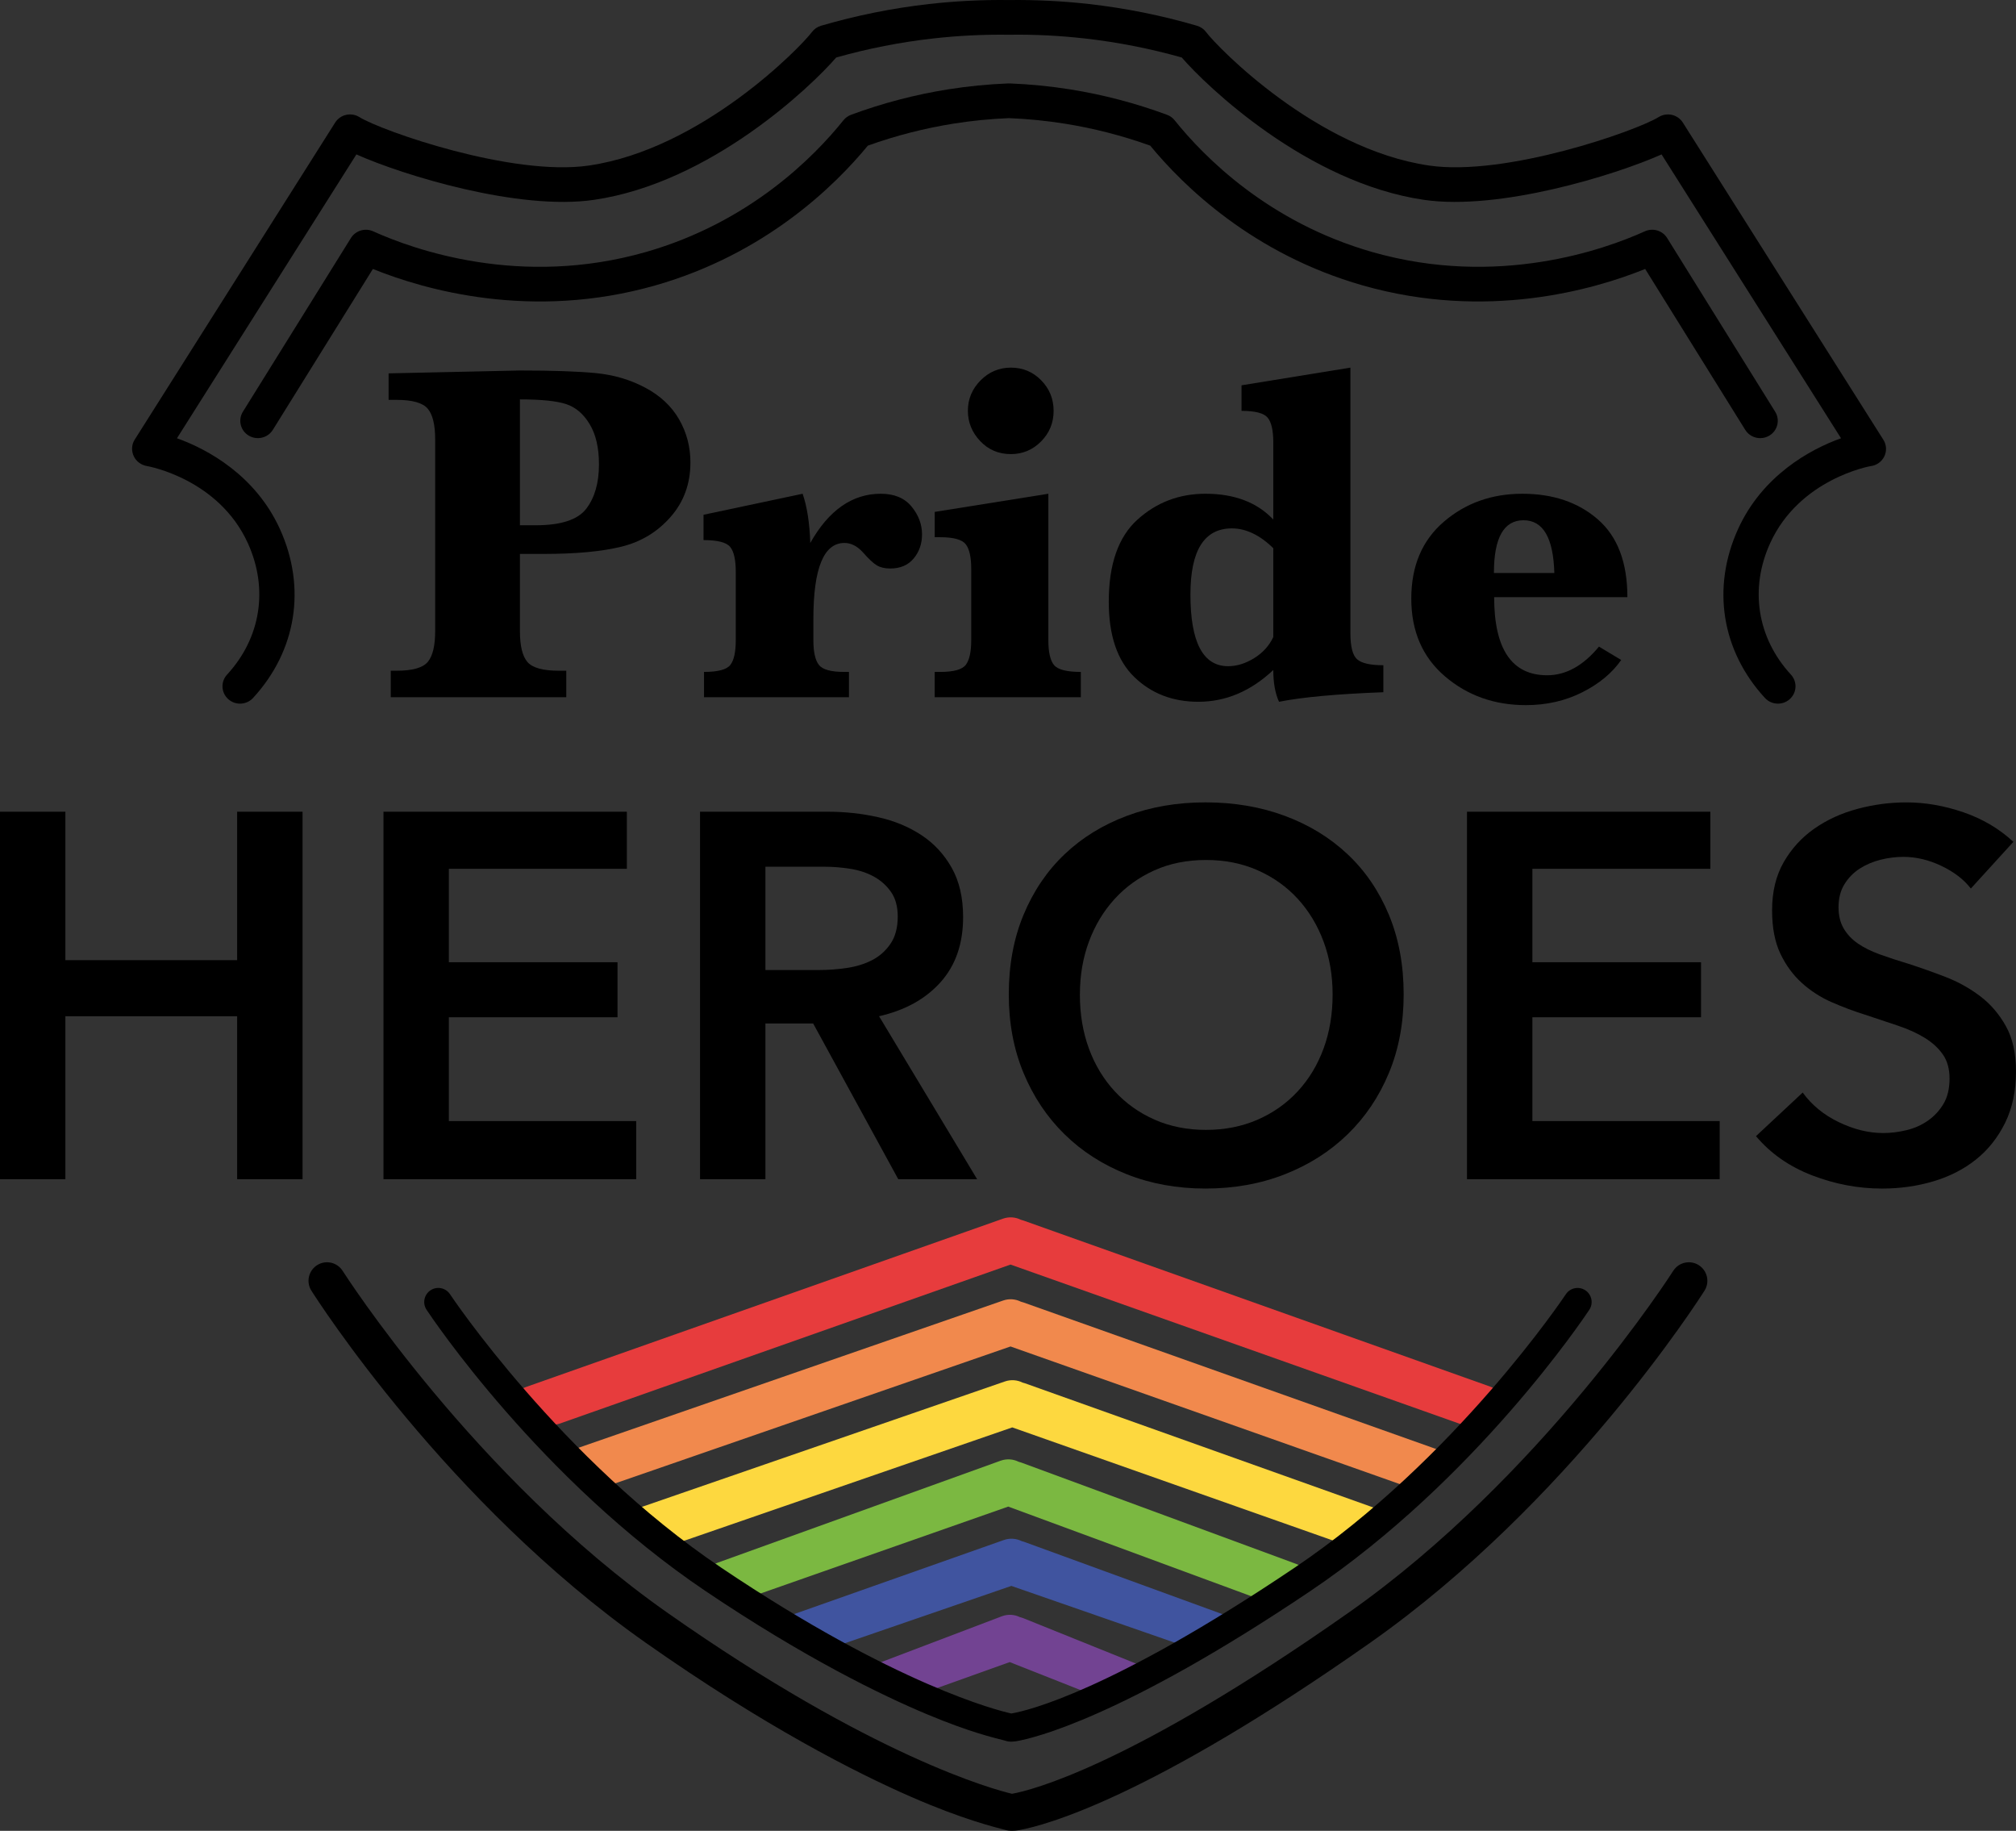 <?xml version="1.0" encoding="UTF-8"?>
<svg xmlns="http://www.w3.org/2000/svg" id="Ebene_1" width="180" height="163.424" viewBox="0 0 180 163.424">
  <rect x="0" y="0" width="180" height="163.424" fill="#333333" stroke="none"/>
  <defs>
    <style>.cls-1{fill:#724392;}.cls-2{fill:#fdd83f;}.cls-3{fill:#e73c3d;}.cls-4{fill:#7bb841;}.cls-5{fill:#fff;}.cls-6{fill:#40549f;}.cls-7{fill:#f1894d;}</style>
  </defs>
  <polygon points="0 72.456 5.838 72.456 5.838 85.707 21.174 85.707 21.174 72.456 27.012 72.456 27.012 105.259 21.174 105.259 21.174 90.711 5.838 90.711 5.838 105.259 0 105.259 0 72.456"></polygon>
  <polygon points="34.239 72.456 55.969 72.456 55.969 77.552 40.077 77.552 40.077 85.892 55.135 85.892 55.135 90.803 40.077 90.803 40.077 100.07 56.803 100.07 56.803 105.259 34.239 105.259 34.239 72.456"></polygon>
  <path d="M73.112,86.587c.834,0,1.668-.062,2.502-.185.834-.124,1.583-.355,2.247-.695.664-.34,1.212-.826,1.645-1.459.432-.633.649-1.444.649-2.433,0-.896-.201-1.629-.602-2.201-.402-.571-.911-1.027-1.529-1.367-.618-.34-1.321-.571-2.108-.695-.788-.124-1.552-.185-2.293-.185h-5.282v9.22h4.772ZM62.502,72.456h11.398c1.544,0,3.042.162,4.494.486,1.452.324,2.741.857,3.869,1.598,1.127.741,2.031,1.714,2.71,2.919.68,1.205,1.019,2.672,1.019,4.402,0,2.378-.672,4.317-2.015,5.815-1.344,1.498-3.174,2.51-5.49,3.035l8.757,14.548h-7.042l-7.598-13.9h-4.263v13.9h-5.838v-32.803Z"></path>
  <path d="M96.417,88.765c0,1.761.27,3.375.811,4.842.541,1.467,1.313,2.741,2.317,3.822,1.004,1.081,2.193,1.923,3.568,2.525,1.375.602,2.896.903,4.564.903,1.668,0,3.197-.301,4.587-.903,1.39-.602,2.587-1.444,3.591-2.525,1.004-1.081,1.776-2.355,2.317-3.822.541-1.467.811-3.081.811-4.842,0-1.699-.27-3.274-.811-4.726-.541-1.452-1.305-2.718-2.293-3.799-.988-1.081-2.178-1.931-3.568-2.548-1.39-.618-2.934-.927-4.633-.927s-3.235.309-4.61.927c-1.375.618-2.556,1.467-3.544,2.548-.988,1.081-1.753,2.348-2.293,3.799-.541,1.452-.811,3.027-.811,4.726ZM90.07,88.765c0-2.625.44-4.996,1.32-7.112.88-2.116,2.1-3.915,3.66-5.398,1.56-1.483,3.413-2.625,5.56-3.429,2.147-.803,4.486-1.205,7.019-1.205,2.564,0,4.927.402,7.089,1.205,2.162.803,4.031,1.946,5.606,3.429,1.575,1.483,2.803,3.282,3.683,5.398.88,2.116,1.321,4.487,1.321,7.112,0,2.564-.44,4.904-1.321,7.019-.88,2.116-2.108,3.938-3.683,5.467-1.575,1.529-3.444,2.718-5.606,3.568-2.162.849-4.525,1.274-7.089,1.274-2.533,0-4.873-.425-7.019-1.274s-4-2.039-5.56-3.568c-1.56-1.529-2.78-3.351-3.66-5.467-.88-2.116-1.32-4.456-1.32-7.019Z"></path>
  <polygon points="130.981 72.456 152.71 72.456 152.71 77.552 136.819 77.552 136.819 85.892 151.877 85.892 151.877 90.803 136.819 90.803 136.819 100.07 153.544 100.07 153.544 105.259 130.981 105.259 130.981 72.456"></polygon>
  <path d="M175.969,79.313c-.618-.803-1.49-1.475-2.618-2.015-1.127-.541-2.263-.811-3.405-.811-.68,0-1.359.085-2.039.255-.68.17-1.297.432-1.853.788-.556.355-1.012.819-1.367,1.39-.355.571-.533,1.259-.533,2.062,0,.741.154,1.375.463,1.9.309.525.734.973,1.274,1.344.541.371,1.197.695,1.969.973.772.278,1.622.556,2.548.834,1.05.34,2.139.726,3.266,1.158,1.127.432,2.162,1.004,3.104,1.714.942.71,1.714,1.606,2.317,2.687.602,1.081.903,2.425.903,4.031,0,1.761-.324,3.297-.973,4.61-.649,1.313-1.514,2.402-2.595,3.266-1.081.865-2.348,1.514-3.799,1.946-1.452.432-2.981.649-4.587.649-2.131,0-4.216-.394-6.255-1.181-2.039-.788-3.707-1.954-5.004-3.498l4.17-3.892c.803,1.112,1.876,1.992,3.22,2.641,1.344.649,2.664.973,3.961.973.68,0,1.375-.085,2.085-.255.71-.17,1.351-.456,1.923-.857.571-.402,1.035-.904,1.39-1.506.355-.602.533-1.351.533-2.247,0-.865-.201-1.583-.602-2.154-.402-.571-.942-1.066-1.622-1.483-.68-.417-1.483-.78-2.409-1.089s-1.9-.633-2.919-.973c-.988-.309-1.977-.68-2.965-1.112-.988-.432-1.876-1.004-2.664-1.714-.788-.71-1.429-1.583-1.923-2.618-.494-1.035-.741-2.324-.741-3.869,0-1.668.347-3.104,1.042-4.309.695-1.205,1.606-2.201,2.734-2.988,1.127-.788,2.409-1.375,3.846-1.761s2.896-.579,4.378-.579c1.668,0,3.359.293,5.073.88,1.714.587,3.205,1.467,4.471,2.641l-3.799,4.17Z"></path>
  <path d="M46.422,46.887h1.407c2.26,0,3.767-.494,4.52-1.482.753-.988,1.13-2.306,1.13-3.955,0-1.478-.277-2.676-.832-3.592-.554-.917-1.258-1.514-2.111-1.791-.853-.277-2.224-.416-4.115-.416v11.236ZM46.422,49.446v6.886c0,1.322.224,2.242.672,2.761.448.519,1.382.778,2.804.778h.661v2.366h-15.67v-2.366h.512c1.436,0,2.37-.267,2.804-.8.434-.533.65-1.446.65-2.74v-17.099c0-1.322-.224-2.242-.672-2.761-.448-.519-1.375-.778-2.782-.778h-.704v-2.366l11.726-.256c2.928,0,5.191.078,6.79.234,1.599.156,3.067.59,4.403,1.301,1.336.711,2.342,1.652,3.017,2.825s1.013,2.455,1.013,3.848c0,1.89-.586,3.507-1.759,4.85-1.173,1.343-2.636,2.232-4.392,2.665-1.755.434-4.069.65-6.94.65h-2.132Z"></path>
  <path d="M72.347,48.465c.824-1.464,1.762-2.562,2.814-3.294,1.052-.732,2.21-1.098,3.475-1.098,1.208,0,2.125.38,2.75,1.141.625.76.938,1.588.938,2.484,0,.839-.249,1.556-.746,2.153-.497.597-1.194.895-2.089.895-.483,0-.881-.092-1.194-.277-.313-.185-.725-.569-1.237-1.151-.512-.569-1.066-.853-1.663-.853-.924,0-1.617.565-2.079,1.695-.462,1.13-.693,2.825-.693,5.085v1.897c0,1.052.163,1.787.49,2.207.327.419,1.08.629,2.26.629h.426v2.26h-12.941v-2.26c1.237,0,2.018-.206,2.345-.618.327-.412.49-1.151.49-2.217v-6.097c0-1.08-.167-1.823-.501-2.228-.334-.405-1.126-.608-2.377-.608v-2.26l8.848-1.876c.398,1.151.625,2.615.682,4.392Z"></path>
  <path d="M93.603,44.073v13.069c0,1.08.171,1.823.512,2.228.341.405,1.137.608,2.388.608v2.26h-13.048v-2.26h.49c1.208,0,1.972-.213,2.292-.64.32-.426.48-1.158.48-2.196v-6.353c0-1.052-.163-1.787-.49-2.207-.327-.419-1.087-.629-2.281-.629h-.49v-2.26l10.148-1.62ZM86.418,36.675c0-1.052.377-1.958,1.13-2.718.753-.76,1.656-1.141,2.708-1.141,1.066,0,1.969.377,2.708,1.13.739.753,1.109,1.663,1.109,2.729s-.373,1.976-1.119,2.729c-.746.753-1.645,1.13-2.697,1.13-1.094,0-2.008-.387-2.74-1.162-.732-.775-1.098-1.674-1.098-2.697Z"></path>
  <path d="M113.686,56.865v-7.931c-.611-.597-1.226-1.041-1.844-1.332-.618-.291-1.233-.437-1.844-.437-1.237,0-2.164.49-2.782,1.471-.618.981-.927,2.459-.927,4.435,0,2.132.281,3.731.842,4.797.561,1.066,1.404,1.599,2.526,1.599.768,0,1.539-.238,2.313-.714.775-.476,1.347-1.105,1.716-1.887ZM113.686,59.807c-.995.938-2.05,1.645-3.166,2.121-1.116.476-2.292.714-3.528.714-2.288,0-4.193-.736-5.714-2.207-1.521-1.471-2.281-3.713-2.281-6.726,0-3.34.853-5.781,2.558-7.323,1.706-1.542,3.731-2.313,6.076-2.313,1.293,0,2.445.192,3.454.576,1.009.384,1.876.959,2.601,1.727v-6.886c0-1.066-.167-1.802-.501-2.207-.334-.405-1.112-.608-2.335-.608v-2.281l9.722-1.578v23.708c0,1.208.203,1.986.608,2.335.405.348,1.183.522,2.335.522v2.409c-4.15.156-7.256.441-9.317.853-.341-.739-.512-1.684-.512-2.836Z"></path>
  <path d="M133.386,51.151h5.394c-.085-3.141-1.002-4.712-2.75-4.712-.881,0-1.542.391-1.983,1.173-.441.782-.661,1.961-.661,3.539ZM133.407,53.305c0,2.317.394,4.058,1.183,5.223.789,1.165,1.972,1.748,3.55,1.748,1.677,0,3.219-.853,4.626-2.558l1.983,1.194c-.81,1.166-1.972,2.128-3.486,2.889-1.514.76-3.187,1.141-5.021,1.141-2.814,0-5.223-.856-7.228-2.569-2.004-1.713-3.006-4.026-3.006-6.94s.97-5.202,2.91-6.865c1.94-1.663,4.275-2.494,7.004-2.494,2.743,0,4.992.764,6.748,2.292,1.755,1.528,2.633,3.841,2.633,6.94h-11.897Z"></path>
  <path class="cls-7" d="M126.172,132.771c-.226,0-.456-.038-.681-.118l-35.267-12.464-35.538,12.304c-1.068.37-2.233-.196-2.602-1.264-.37-1.067-1.514-1.623-.447-1.992l37.928-13.149c.543-.188,1.11-.134,1.585.104.075.017.149.039.223.065l36.91,13.106c1.065.376.192.978-.184,2.043-.297.84-1.086,1.364-1.928,1.364Z"></path>
  <path class="cls-3" d="M130.935,127.179c-.226,0-.456-.038-.681-.118l-40.03-14.183-40.216,14.187c-1.068.37-2.233-.196-2.602-1.264-.37-1.067-1.514-1.623-.447-1.992l42.607-15.032c.543-.188,1.11-.134,1.585.104.075.017.149.039.223.065l41.674,14.825c1.065.376.192.978-.184,2.043-.297.84-1.086,1.364-1.928,1.364Z"></path>
  <path class="cls-2" d="M59.508,137.759c-.848,0-1.477-.771-1.769-1.617-.368-1.068-1.411-1.294-.343-1.663l32.329-11.167c.542-.188,1.109-.134,1.584.105.074.017.148.039.222.064l31.069,11.075c1.065.376.259.942-.117,2.008-.375,1.065-1.541,1.624-2.609,1.249l-29.493-10.4-30.582,10.564c-.221.076-.069-.218-.291-.218Z"></path>
  <path class="cls-4" d="M113.984,143.182c-.235,0-.474-.041-.707-.127l-23.256-8.573-22.782,7.991c-1.064.372-2.233-.187-2.607-1.253-.374-1.066-1.616-1.357-.55-1.731l25.274-9.108c.544-.189,1.114-.138,1.593.101.084.02.167.045.249.075l24.554,9.051c1.06.391.542,1.176.152,2.236-.305.827-1.087,1.339-1.919,1.339Z"></path>
  <path class="cls-6" d="M72.764,147.481c-.849,0-1.642-.533-1.934-1.38-.368-1.068-1.18-1.591-.112-1.959l18.926-6.681c.543-.185,1.108-.132,1.582.106.071.016.142.036.212.061l17.866,6.514c1.067.37.257.748-.114,1.815-.371,1.067-1.537,1.63-2.603,1.261l-16.289-5.656-16.869,5.808c-.221.076-.445.112-.666.112Z"></path>
  <path class="cls-1" d="M99.042,151.72c-.25,0-.504-.046-.751-.144l-8.134-3.213-8.79,3.14c-1.064.382-2.235-.174-2.614-1.238-.38-1.063-1.487-1.389-.423-1.768l11.15-4.235c.543-.194,1.114-.145,1.592.091.102.023.204.054.305.094l10.373,4.179c1.051.415-.391.749-.806,1.8-.318.804-1.088,1.295-1.903,1.295Z"></path>
  <polyline points="14.308 37.717 14.267 37.705 14.258 37.703 14.258 37.703 14.258 37.703 14.258 37.703 14.258 37.703 14.257 37.702 14.257 37.702 14.257 37.702 14.256 37.702 14.256 37.702 14.256 37.702 14.255 37.702 14.255 37.702 14.254 37.702 14.254 37.701"></polyline>
  <polyline class="cls-5" points="30.645 12.547 30.646 12.548 30.647 12.548 30.647 12.548 30.648 12.549 30.648 12.549 30.649 12.549 30.649 12.549 30.649 12.549 30.65 12.55 30.65 12.55 30.65 12.55"></polyline>
  <polyline points="15.456 39.183 15.459 39.236 15.46 39.275 15.459 39.306 15.459 39.331 15.458 39.35 15.457 39.365 15.457 39.377 15.456 39.386 15.455 39.393 15.455 39.392 15.456 39.387 15.456 39.381 15.457 39.376 15.457 39.371 15.458 39.367 15.458 39.363 15.458 39.36 15.459 39.357 15.459 39.354 15.459 39.352 15.459 39.35 15.459 39.348 15.459 39.347 15.46 39.346 15.46 39.346 15.467 39.262 15.473 39.19"></polyline>
  <polyline points="15.14 38.318 15.331 38.654 15.405 38.871"></polyline>
  <polygon class="cls-5" points="32.1 9.311 32.099 9.311 32.1 9.311 32.1 9.311"></polygon>
  <polygon points="166.593 40.762 166.593 40.762 166.593 40.762 166.593 40.762"></polygon>
  <polygon points="166.589 40.763 166.592 40.762 166.592 40.762 166.589 40.763"></polygon>
  <polygon class="cls-5" points="32.1 9.312 32.1 9.311 32.1 9.312 32.1 9.312"></polygon>
  <polygon class="cls-5" points="32.104 9.313 32.101 9.312 32.101 9.312 32.104 9.313"></polygon>
  <path d="M151.674,112.931c-.769-.488-1.791-.259-2.28.512-.116.183-11.767,18.399-28.94,30.476-19.584,13.772-28.472,15.904-30.056,16.192-.014.002-.027.005-.04.007-1.51-.355-12.414-3.254-30.822-16.199-17.174-12.077-28.825-30.293-28.941-30.476-.489-.771-1.51-1.001-2.28-.512-.771.488-1.001,1.509-.512,2.279.486.768,12.105,18.945,29.832,31.413,10.596,7.451,18.754,11.604,23.731,13.776,4.617,2.014,7.428,2.688,8.36,2.936.183.057.394.089.639.089.188,0,.395-.019.625-.061,2.391-.435,11.721-2.926,31.365-16.739,17.727-12.468,29.346-30.645,29.832-31.413.488-.771.259-1.791-.512-2.279Z"></path>
  <path d="M139.807,115.528c-.097.147-9.836,14.733-24.238,24.424-16.408,11.041-23.875,12.755-25.206,12.987-.026.005-.05.008-.071.011-1.156-.254-10.295-2.515-25.873-12.998-14.385-9.68-24.141-24.278-24.238-24.424-.384-.579-1.163-.738-1.741-.354-.579.383-.737,1.162-.354,1.741.406.614,10.117,15.153,24.93,25.122,8.855,5.959,15.671,9.28,19.829,11.016,3.796,1.585,5.855,2.051,6.89,2.32.186.071.379.093.555.093.21,0,.394-.032.504-.051,1.418-.246,9.347-2.051,26.178-13.377,14.814-9.969,24.524-24.508,24.93-25.122.383-.579.224-1.358-.354-1.741-.579-.383-1.358-.224-1.741.354Z"></path>
  <path d="M168.156,39.252l-17.902-28.31c-.221-.349-.573-.597-.98-.689-.406-.091-.834-.02-1.187.2-1.968,1.226-13.636,5.324-20.487,4.324-10.08-1.469-18.924-10.585-19.909-11.91-.203-.272-.49-.472-.818-.568-3.151-.922-6.399-1.575-9.654-1.941-2.351-.264-4.736-.381-7.108-.353-0,0-.001-0-.001-0-.008-0-.016 0-.025 0-.006 0-.012-0-.018-0-0,0-.001 0-.001 0-2.371-.031-4.758.088-7.107.353-3.256.366-6.504,1.02-9.654,1.941-.328.096-.616.296-.818.568-.985,1.325-9.829,10.442-19.909,11.91-6.851,1.001-18.518-3.098-20.487-4.324-.353-.22-.781-.291-1.187-.2-.407.092-.76.34-.98.689l-17.903,28.31c-.279.441-.299.993-.08,1.466.22.473.681.808,1.201.887.063.01,6.373,1.128,8.99,6.885,1.851,4.072,1.155,8.456-1.859,11.729-.583.633-.536,1.611.105,2.187.301.27.678.403,1.054.403.426,0,.851-.171,1.161-.506,3.88-4.213,4.778-9.85,2.4-15.079-2.166-4.765-6.416-7.115-9.193-8.103L31.821,13.784c4.188,1.868,14.495,5.035,21.212,4.055,10.437-1.521,19.448-10.174,21.627-12.706,2.829-.8,5.738-1.372,8.653-1.699,2.233-.251,4.509-.365,6.753-.333h.022c.004,0,.007-.001.011-.001.003 0.0.007.001.01.001,2.251-.034,4.52.082,6.754.333,2.913.328,5.822.899,8.653,1.699,2.178,2.532,11.189,11.185,21.627,12.706,6.711.98,17.025-2.188,21.212-4.055l16.023,25.337c-2.776.988-7.027,3.338-9.193,8.102-2.377,5.229-1.479,10.867,2.4,15.08.31.336.735.506,1.161.506.376,0,.753-.133,1.054-.402.641-.575.688-1.555.106-2.187-3.014-3.273-3.71-7.659-1.859-11.729,2.616-5.756,8.926-6.876,8.952-6.88.536-.058,1.004-.384,1.24-.863.235-.479.204-1.044-.081-1.495Z"></path>
  <path d="M158.498,36.752l-9.646-15.507c-.414-.667-1.267-.922-1.99-.597-3.584,1.622-13.131,5.05-24.331,1.851-9.284-2.653-15.044-8.508-17.652-11.763-.177-.221-.412-.39-.679-.489-2.798-1.035-5.706-1.798-8.644-2.267-1.779-.283-3.596-.463-5.402-.533-.021-.001-.041.004-.062.004-.021-0-.041-.005-.062-.004-1.805.071-3.623.25-5.402.533-2.938.469-5.846,1.231-8.643,2.267-.267.099-.502.268-.679.489-2.608,3.254-8.369,9.11-17.652,11.763-11.2,3.202-20.746-.228-24.331-1.85-.72-.325-1.575-.07-1.99.597l-9.646,15.506c-.453.729-.223,1.682.515,2.129.256.155.54.229.819.229.527,0,1.042-.262,1.338-.738l8.935-14.363c4.609,1.862,14.178,4.622,25.231,1.464,9.805-2.801,16.001-8.873,18.962-12.473,2.479-.89,5.048-1.549,7.641-1.963,1.635-.261,3.305-.425,4.964-.492,1.659.067,3.329.231,4.964.492,2.594.413,5.163,1.073,7.642,1.963,2.962,3.6,9.157,9.671,18.962,12.473,11.053,3.158,20.623.398,25.231-1.464l8.935,14.363c.296.476.811.738,1.338.738.279,0,.563-.074.819-.229.738-.447.969-1.4.515-2.129Z"></path>
</svg>
